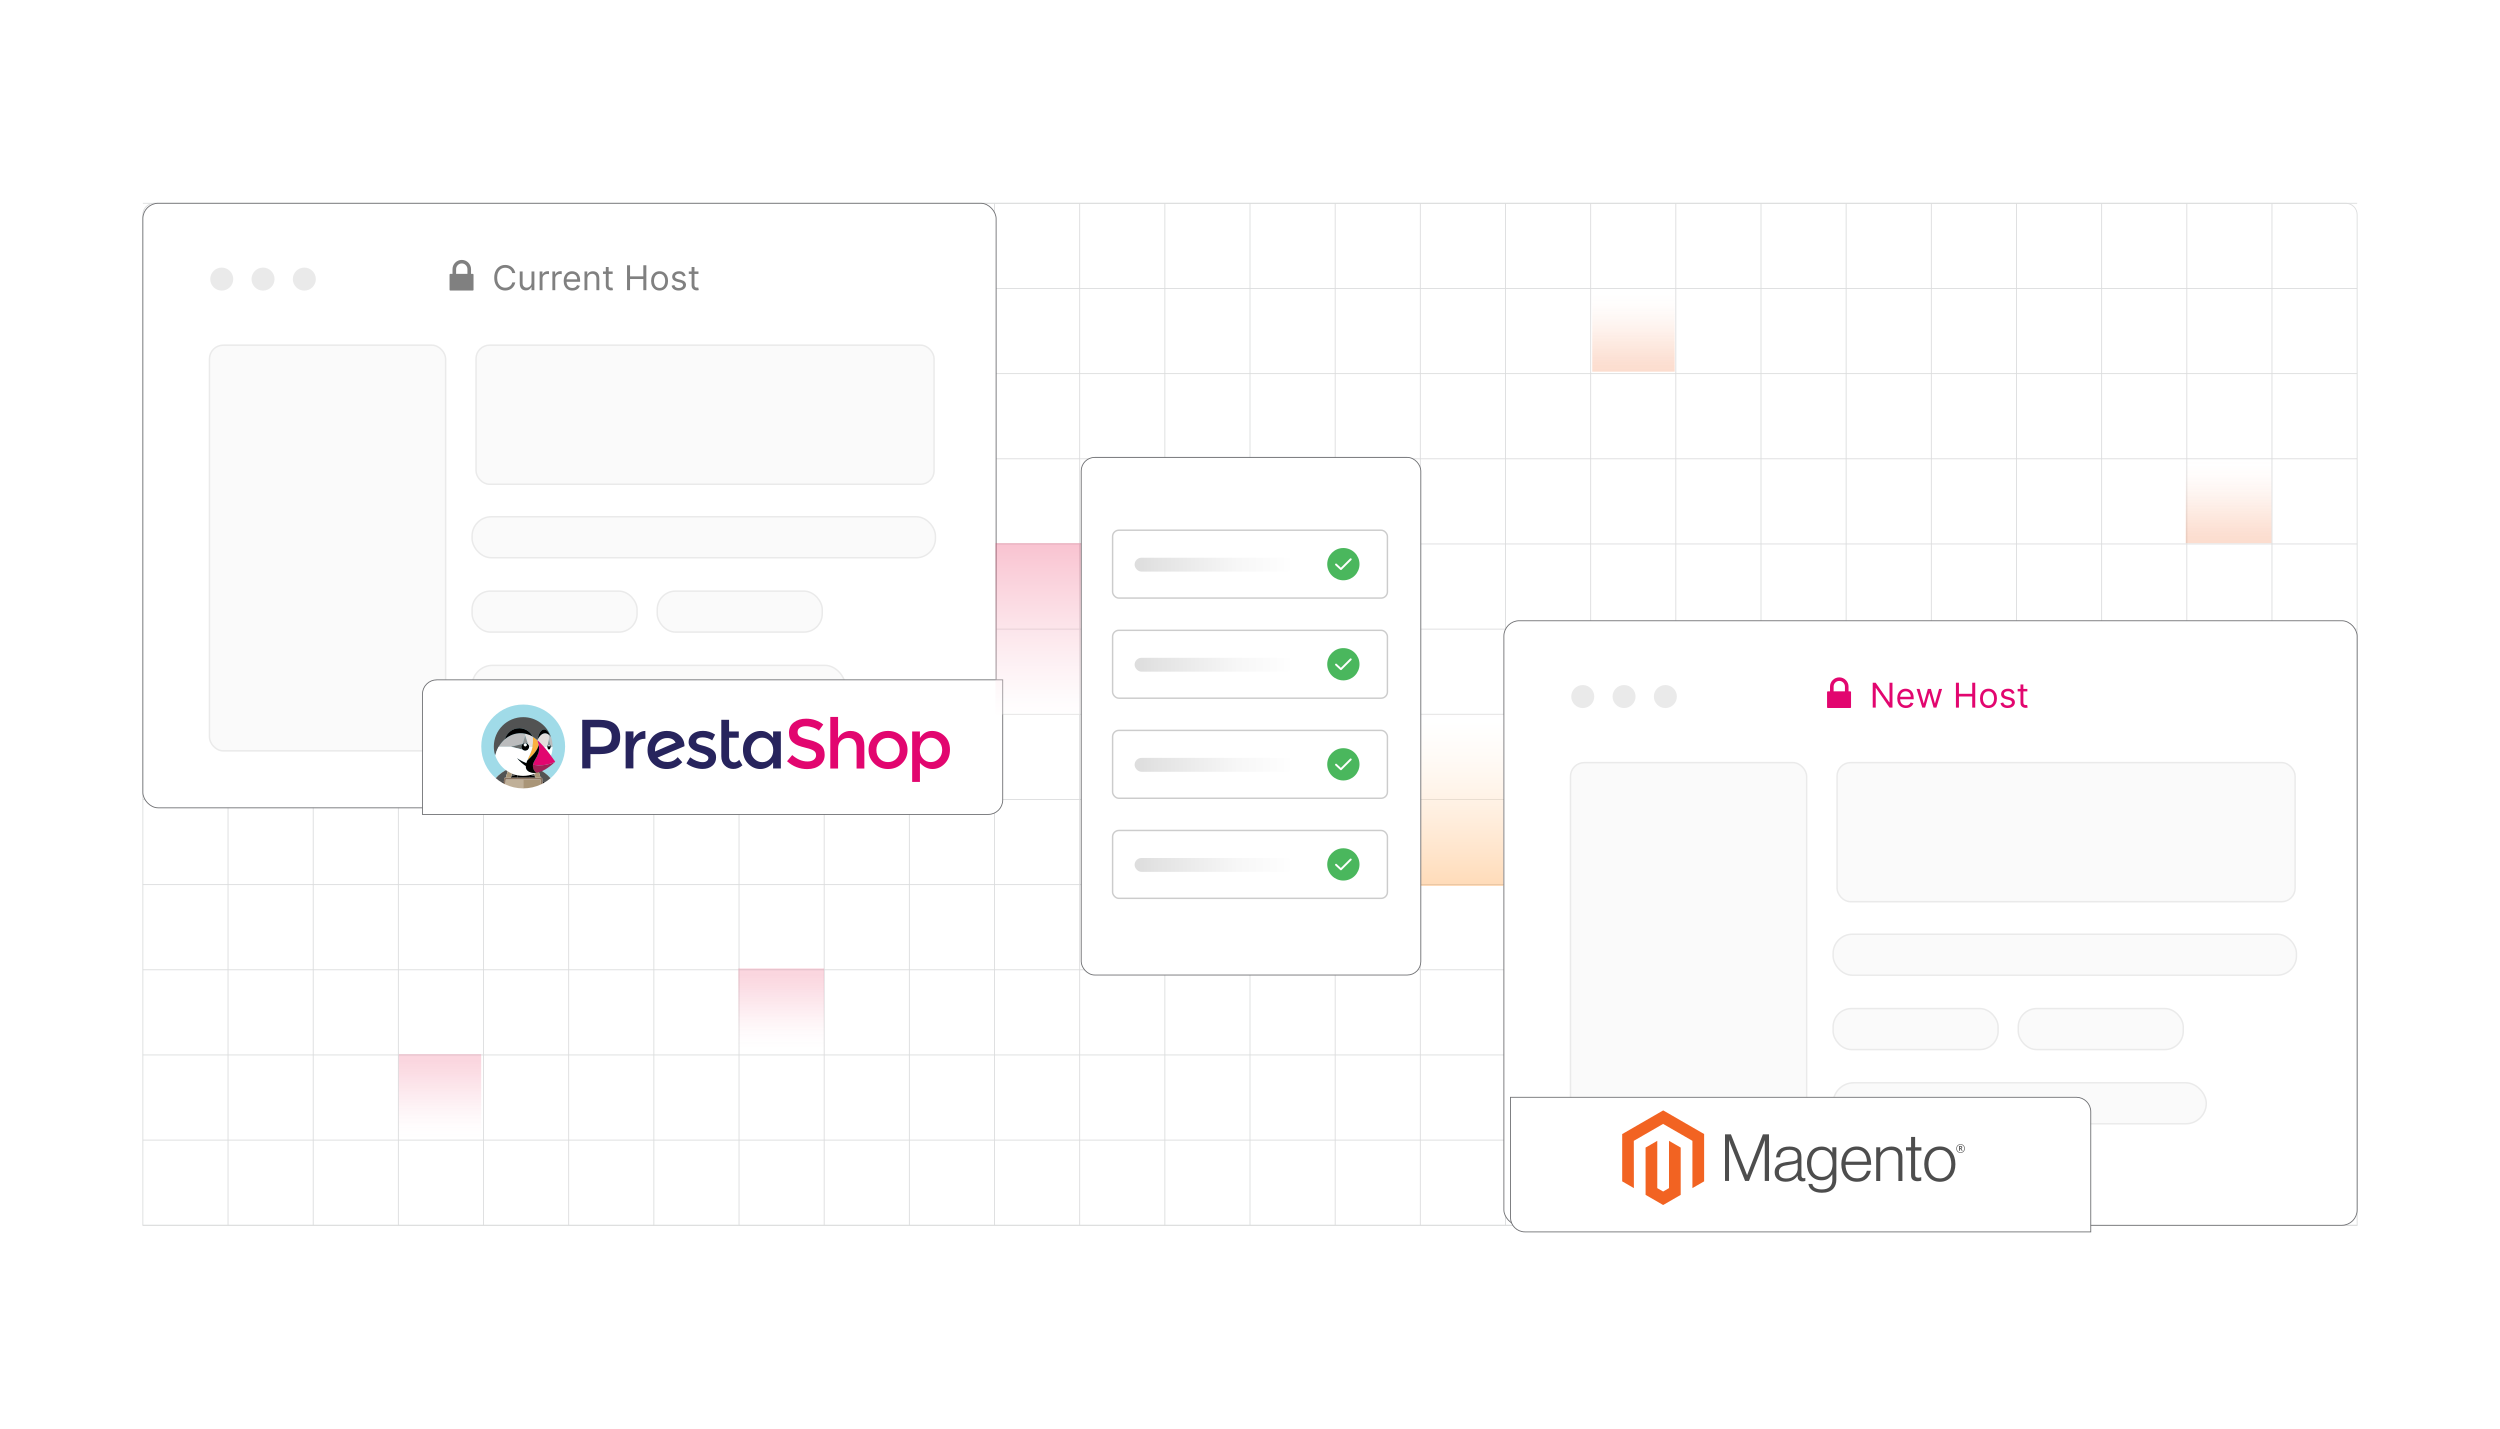 <?xml version="1.0" encoding="UTF-8"?><svg id="Layer_1" xmlns="http://www.w3.org/2000/svg" xmlns:xlink="http://www.w3.org/1999/xlink" viewBox="0 0 350 200"><defs><filter id="drop-shadow-1" filterUnits="userSpaceOnUse"><feOffset dx=".923" dy=".923"/><feGaussianBlur result="blur" stdDeviation=".923"/><feFlood flood-color="#333" flood-opacity=".07"/><feComposite in2="blur" operator="in"/><feComposite in="SourceGraphic"/></filter><filter id="drop-shadow-2" filterUnits="userSpaceOnUse"><feOffset dx=".923" dy=".923"/><feGaussianBlur result="blur-2" stdDeviation=".923"/><feFlood flood-color="#333" flood-opacity=".07"/><feComposite in2="blur-2" operator="in"/><feComposite in="SourceGraphic"/></filter><linearGradient id="linear-gradient" x1="174.912" y1="124.04" x2="174.912" y2="76.037" gradientUnits="userSpaceOnUse"><stop offset="0" stop-color="#ff8b1b"/><stop offset=".075" stop-color="#ffa34a"/><stop offset=".184" stop-color="#ffc38a"/><stop offset=".284" stop-color="#ffddbc"/><stop offset=".37" stop-color="#ffefe0"/><stop offset=".441" stop-color="#fffaf6"/><stop offset=".485" stop-color="#fff"/><stop offset=".541" stop-color="#fdf3f5"/><stop offset=".641" stop-color="#fad4dd"/><stop offset=".773" stop-color="#f5a2b6"/><stop offset=".931" stop-color="#ee5d81"/><stop offset="1" stop-color="#eb3d68"/></linearGradient><linearGradient id="linear-gradient-2" x1="158.845" y1="79.053" x2="181.146" y2="79.053" gradientUnits="userSpaceOnUse"><stop offset="0" stop-color="#ddd"/><stop offset=".136" stop-color="#e3e3e3"/><stop offset=".652" stop-color="#f7f7f7"/><stop offset="1" stop-color="#fff"/></linearGradient><linearGradient id="linear-gradient-3" y1="93.065" y2="93.065" xlink:href="#linear-gradient-2"/><linearGradient id="linear-gradient-4" y1="107.077" y2="107.077" xlink:href="#linear-gradient-2"/><linearGradient id="linear-gradient-5" y1="121.089" y2="121.089" xlink:href="#linear-gradient-2"/><linearGradient id="linear-gradient-6" x1="61.596" y1="160.043" x2="61.596" y2="147.581" gradientUnits="userSpaceOnUse"><stop offset="0" stop-color="#fff" stop-opacity="0"/><stop offset=".211" stop-color="#f9c6d3" stop-opacity=".291"/><stop offset=".417" stop-color="#f495ac" stop-opacity=".544"/><stop offset=".605" stop-color="#f06f8f" stop-opacity=".741"/><stop offset=".771" stop-color="#ed5379" stop-opacity=".882"/><stop offset=".908" stop-color="#eb436c" stop-opacity=".969"/><stop offset="1" stop-color="#eb3d68"/></linearGradient><linearGradient id="linear-gradient-7" x1="109.368" y1="147.581" x2="109.368" y2="135.58" xlink:href="#linear-gradient-6"/><linearGradient id="linear-gradient-8" x1="228.685" y1="52.035" x2="228.685" y2="40.496" gradientUnits="userSpaceOnUse"><stop offset="0" stop-color="#f26322"/><stop offset=".09" stop-color="#f26728" stop-opacity=".97"/><stop offset=".225" stop-color="#f3743b" stop-opacity=".886"/><stop offset=".387" stop-color="#f58a59" stop-opacity=".748"/><stop offset=".571" stop-color="#f7a883" stop-opacity=".557"/><stop offset=".773" stop-color="#faceba" stop-opacity=".312"/><stop offset=".988" stop-color="#fefcfb" stop-opacity=".018"/><stop offset="1" stop-color="#fff" stop-opacity="0"/></linearGradient><linearGradient id="linear-gradient-9" x1="311.999" y1="76.037" x2="311.999" y2="64.036" xlink:href="#linear-gradient-8"/></defs><rect width="350" height="200" fill="#fff" stroke-width="0"/><path d="M330,30.055v141.485H20V30.055c0-.881.714-1.595,1.595-1.595h306.81c.881,0,1.595.714,1.595,1.595Z" fill="none" stroke="#dbdcdd" stroke-miterlimit="10" stroke-width=".123"/><polyline points="330 171.54 318.075 171.54 306.155 171.54 294.23 171.54 282.31 171.54 270.385 171.54 258.46 171.54 246.54 171.54 234.615 171.54 222.695 171.54 210.77 171.54 198.845 171.54 186.925 171.54 175 171.54 163.08 171.54 151.155 171.54 139.23 171.54 127.31 171.54 115.385 171.54 103.465 171.54 91.54 171.54 79.615 171.54 67.695 171.54 55.77 171.54 43.85 171.54 31.925 171.54 20 171.54" fill="none" stroke="#dbdcdd" stroke-miterlimit="10" stroke-width=".123"/><line x1="20.002" y1="159.615" x2="330" y2="159.615" fill="none" stroke="#dbdcdd" stroke-miterlimit="10" stroke-width=".123"/><line x1="20.002" y1="147.692" x2="330" y2="147.692" fill="none" stroke="#dbdcdd" stroke-miterlimit="10" stroke-width=".123"/><line x1="20.002" y1="135.769" x2="330" y2="135.769" fill="none" stroke="#dbdcdd" stroke-miterlimit="10" stroke-width=".123"/><line x1="20.002" y1="123.846" x2="330" y2="123.846" fill="none" stroke="#dbdcdd" stroke-miterlimit="10" stroke-width=".123"/><line x1="20.002" y1="111.923" x2="330" y2="111.923" fill="none" stroke="#dbdcdd" stroke-miterlimit="10" stroke-width=".123"/><line x1="20.002" y1="100" x2="330" y2="100" fill="none" stroke="#dbdcdd" stroke-miterlimit="10" stroke-width=".123"/><line x1="20.002" y1="88.077" x2="330" y2="88.077" fill="none" stroke="#dbdcdd" stroke-miterlimit="10" stroke-width=".123"/><line x1="20.002" y1="76.154" x2="330" y2="76.154" fill="none" stroke="#dbdcdd" stroke-miterlimit="10" stroke-width=".123"/><line x1="20.002" y1="64.231" x2="330" y2="64.231" fill="none" stroke="#dbdcdd" stroke-miterlimit="10" stroke-width=".123"/><line x1="20.002" y1="52.308" x2="330" y2="52.308" fill="none" stroke="#dbdcdd" stroke-miterlimit="10" stroke-width=".123"/><line x1="20.002" y1="40.385" x2="330" y2="40.385" fill="none" stroke="#dbdcdd" stroke-miterlimit="10" stroke-width=".123"/><polyline points="330 28.46 318.075 28.46 306.155 28.46 294.23 28.46 282.31 28.46 270.385 28.46 258.46 28.46 246.54 28.46 234.615 28.46 222.695 28.46 210.77 28.46 198.845 28.46 186.925 28.46 175 28.46 163.08 28.46 151.155 28.46 139.23 28.46 127.31 28.46 115.385 28.46 103.465 28.46 91.54 28.46 79.615 28.46 67.695 28.46 55.77 28.46 43.85 28.46 31.925 28.46 20 28.46" fill="none" stroke="#dbdcdd" stroke-miterlimit="10" stroke-width=".123"/><polyline points="318.075 28.46 318.075 40.385 318.075 52.31 318.075 64.23 318.075 76.155 318.075 88.075 318.075 100 318.075 111.925 318.075 123.845 318.075 135.77 318.075 147.69 318.075 159.615 318.075 171.54" fill="none" stroke="#dbdcdd" stroke-miterlimit="10" stroke-width=".123"/><polyline points="306.155 28.46 306.155 40.385 306.155 52.31 306.155 64.23 306.155 76.155 306.155 88.075 306.155 100 306.155 111.925 306.155 123.845 306.155 135.77 306.155 147.69 306.155 159.615 306.155 171.54" fill="none" stroke="#dbdcdd" stroke-miterlimit="10" stroke-width=".123"/><polyline points="294.23 28.46 294.23 40.385 294.23 52.31 294.23 64.23 294.23 76.155 294.23 88.075 294.23 100 294.23 111.925 294.23 123.845 294.23 135.77 294.23 147.69 294.23 159.615 294.23 171.54" fill="none" stroke="#dbdcdd" stroke-miterlimit="10" stroke-width=".123"/><polyline points="282.31 28.46 282.31 40.385 282.31 52.31 282.31 64.23 282.31 76.155 282.31 88.075 282.31 100 282.31 111.925 282.31 123.845 282.31 135.77 282.31 147.69 282.31 159.615 282.31 171.54" fill="none" stroke="#dbdcdd" stroke-miterlimit="10" stroke-width=".123"/><polyline points="270.385 28.46 270.385 40.385 270.385 52.31 270.385 64.23 270.385 76.155 270.385 88.075 270.385 100 270.385 111.925 270.385 123.845 270.385 135.77 270.385 147.69 270.385 159.615 270.385 171.54" fill="none" stroke="#dbdcdd" stroke-miterlimit="10" stroke-width=".123"/><polyline points="258.46 28.46 258.46 40.385 258.46 52.31 258.46 64.23 258.46 76.155 258.46 88.075 258.46 100 258.46 111.925 258.46 123.845 258.46 135.77 258.46 147.69 258.46 159.615 258.46 171.54" fill="none" stroke="#dbdcdd" stroke-miterlimit="10" stroke-width=".123"/><polyline points="246.54 28.46 246.54 40.385 246.54 52.31 246.54 64.23 246.54 76.155 246.54 88.075 246.54 100 246.54 111.925 246.54 123.845 246.54 135.77 246.54 147.69 246.54 159.615 246.54 171.54" fill="none" stroke="#dbdcdd" stroke-miterlimit="10" stroke-width=".123"/><polyline points="234.615 28.46 234.615 40.385 234.615 52.31 234.615 64.23 234.615 76.155 234.615 88.075 234.615 100 234.615 111.925 234.615 123.845 234.615 135.77 234.615 147.69 234.615 159.615 234.615 171.54" fill="none" stroke="#dbdcdd" stroke-miterlimit="10" stroke-width=".123"/><polyline points="222.695 28.46 222.695 40.385 222.695 52.31 222.695 64.23 222.695 76.155 222.695 88.075 222.695 100 222.695 111.925 222.695 123.845 222.695 135.77 222.695 147.69 222.695 159.615 222.695 171.54" fill="none" stroke="#dbdcdd" stroke-miterlimit="10" stroke-width=".123"/><polyline points="210.77 28.46 210.77 40.385 210.77 52.31 210.77 64.23 210.77 76.155 210.77 88.075 210.77 100 210.77 111.925 210.77 123.845 210.77 135.77 210.77 147.69 210.77 159.615 210.77 171.54" fill="none" stroke="#dbdcdd" stroke-miterlimit="10" stroke-width=".123"/><polyline points="198.845 28.46 198.845 40.385 198.845 52.31 198.845 64.23 198.845 76.155 198.845 88.075 198.845 100 198.845 111.925 198.845 123.845 198.845 135.77 198.845 147.69 198.845 159.615 198.845 171.54" fill="none" stroke="#dbdcdd" stroke-miterlimit="10" stroke-width=".123"/><polyline points="186.925 28.46 186.925 40.385 186.925 52.31 186.925 64.23 186.925 76.155 186.925 88.075 186.925 100 186.925 111.925 186.925 123.845 186.925 135.77 186.925 147.69 186.925 159.615 186.925 171.54" fill="none" stroke="#dbdcdd" stroke-miterlimit="10" stroke-width=".123"/><polyline points="175 28.46 175 40.385 175 52.31 175 64.23 175 76.155 175 88.075 175 100 175 111.925 175 123.845 175 135.77 175 147.69 175 159.615 175 171.54" fill="none" stroke="#dbdcdd" stroke-miterlimit="10" stroke-width=".123"/><polyline points="163.08 28.46 163.08 40.385 163.08 52.31 163.08 64.23 163.08 76.155 163.08 88.075 163.08 100 163.08 111.925 163.08 123.845 163.08 135.77 163.08 147.69 163.08 159.615 163.08 171.54" fill="none" stroke="#dbdcdd" stroke-miterlimit="10" stroke-width=".123"/><polyline points="151.155 28.46 151.155 40.385 151.155 52.31 151.155 64.23 151.155 76.155 151.155 88.075 151.155 100 151.155 111.925 151.155 123.845 151.155 135.77 151.155 147.69 151.155 159.615 151.155 171.54" fill="none" stroke="#dbdcdd" stroke-miterlimit="10" stroke-width=".123"/><polyline points="139.23 28.46 139.23 40.385 139.23 52.31 139.23 64.23 139.23 76.155 139.23 88.075 139.23 100 139.23 111.925 139.23 123.845 139.23 135.77 139.23 147.69 139.23 159.615 139.23 171.54" fill="none" stroke="#dbdcdd" stroke-miterlimit="10" stroke-width=".123"/><polyline points="127.31 28.46 127.31 40.385 127.31 52.31 127.31 64.23 127.31 76.155 127.31 88.075 127.31 100 127.31 111.925 127.31 123.845 127.31 135.77 127.31 147.69 127.31 159.615 127.31 171.54" fill="none" stroke="#dbdcdd" stroke-miterlimit="10" stroke-width=".123"/><polyline points="115.385 28.46 115.385 40.385 115.385 52.31 115.385 64.23 115.385 76.155 115.385 88.075 115.385 100 115.385 111.925 115.385 123.845 115.385 135.77 115.385 147.69 115.385 159.615 115.385 171.54" fill="none" stroke="#dbdcdd" stroke-miterlimit="10" stroke-width=".123"/><polyline points="103.465 171.54 103.465 159.615 103.465 147.69 103.465 135.77 103.465 123.845 103.465 111.925 103.465 100 103.465 88.075 103.465 76.155 103.465 64.23 103.465 52.31 103.465 40.385 103.465 28.46" fill="none" stroke="#dbdcdd" stroke-miterlimit="10" stroke-width=".123"/><polyline points="91.54 28.46 91.54 40.385 91.54 52.31 91.54 64.23 91.54 76.155 91.54 88.075 91.54 100 91.54 111.925 91.54 123.845 91.54 135.77 91.54 147.69 91.54 159.615 91.54 171.54" fill="none" stroke="#dbdcdd" stroke-miterlimit="10" stroke-width=".123"/><polyline points="79.615 171.54 79.615 159.615 79.615 147.69 79.615 135.77 79.615 123.845 79.615 111.925 79.615 100 79.615 88.075 79.615 76.155 79.615 64.23 79.615 52.31 79.615 40.385 79.615 28.46" fill="none" stroke="#dbdcdd" stroke-miterlimit="10" stroke-width=".123"/><polyline points="67.695 28.46 67.695 40.385 67.695 52.31 67.695 64.23 67.695 76.155 67.695 88.075 67.695 100 67.695 111.925 67.695 123.845 67.695 135.77 67.695 147.69 67.695 159.615 67.695 171.54" fill="none" stroke="#dbdcdd" stroke-miterlimit="10" stroke-width=".123"/><polyline points="55.77 171.54 55.77 159.615 55.77 147.69 55.77 135.77 55.77 123.845 55.77 111.925 55.77 100 55.77 88.075 55.77 76.155 55.77 64.23 55.77 52.31 55.77 40.385 55.77 28.46" fill="none" stroke="#dbdcdd" stroke-miterlimit="10" stroke-width=".123"/><polyline points="43.85 171.54 43.85 159.615 43.85 147.69 43.85 135.77 43.85 123.845 43.85 111.925 43.85 100 43.85 88.075 43.85 76.155 43.85 64.23 43.85 52.31 43.85 40.385 43.85 28.46" fill="none" stroke="#dbdcdd" stroke-miterlimit="10" stroke-width=".123"/><polyline points="31.925 171.54 31.925 159.615 31.925 147.69 31.925 135.77 31.925 123.845 31.925 111.925 31.925 100 31.925 88.075 31.925 76.155 31.925 64.23 31.925 52.31 31.925 40.385 31.925 28.46" fill="none" stroke="#dbdcdd" stroke-miterlimit="10" stroke-width=".123"/><rect x="20" y="28.46" width="119.457" height="84.636" rx="2.152" ry="2.152" fill="#fff" stroke="#6d6e71" stroke-miterlimit="10" stroke-width=".123"/><circle cx="31.043" cy="39.073" r="1.611" fill="#eaeaea" stroke-width="0"/><circle cx="36.825" cy="39.073" r="1.611" fill="#eaeaea" stroke-width="0"/><circle cx="42.607" cy="39.073" r="1.611" fill="#eaeaea" stroke-width="0"/><rect x="29.324" y="48.324" width="33.062" height="56.794" rx="1.927" ry="1.927" fill="#fafafa" stroke="#eaeaea" stroke-miterlimit="10" stroke-width=".21"/><rect x="66.646" y="48.324" width="64.125" height="19.472" rx="1.887" ry="1.887" fill="#fafafa" stroke="#eaeaea" stroke-miterlimit="10" stroke-width=".21"/><rect x="66.093" y="72.348" width="64.868" height="5.737" rx="2.687" ry="2.687" fill="#fafafa" stroke="#eaeaea" stroke-miterlimit="10" stroke-width=".21"/><rect x="66.093" y="82.757" width="23.098" height="5.737" rx="2.559" ry="2.559" fill="#fafafa" stroke="#eaeaea" stroke-miterlimit="10" stroke-width=".21"/><rect x="92.015" y="82.757" width="23.098" height="5.737" rx="2.559" ry="2.559" fill="#fafafa" stroke="#eaeaea" stroke-miterlimit="10" stroke-width=".21"/><rect x="66.093" y="93.149" width="52.243" height="5.737" rx="2.869" ry="2.869" fill="#fafafa" stroke="#eaeaea" stroke-miterlimit="10" stroke-width=".21"/><path d="M66.193,38.344h-.249v-.661c0-.357-.146-.681-.381-.915l-0-0c-.235-.235-.559-.381-.915-.381-.357,0-.681.146-.916.381v0c-.235.235-.381.559-.381.915v.661h-.313c-.056,0-.101.045-.101.101v2.132c0,.056.045.101.101.101h3.155c.056,0,.101-.045.101-.101v-2.132c0-.056-.045-.101-.101-.101ZM65.44,38.344h-1.585v-.668c0-.218.089-.416.233-.56.144-.143.342-.233.56-.233.218,0,.416.089.559.233h0c.143.143.233.342.233.56v.668Z" fill="gray" fill-rule="evenodd" stroke-width="0"/><path d="M72.136,38.226h-.422c-.025-.122-.068-.228-.13-.32-.062-.092-.137-.169-.225-.232s-.185-.11-.292-.142c-.107-.032-.218-.048-.334-.048-.211,0-.402.054-.573.16-.171.107-.306.264-.407.472-.101.208-.151.463-.151.765,0,.302.05.557.151.765.101.208.236.365.407.472.171.106.362.16.573.16.116,0,.227-.016.334-.047.106-.032.204-.079.292-.142s.163-.141.225-.233c.062-.093.105-.199.13-.319h.422c-.032.178-.09.338-.174.478s-.189.26-.313.358c-.125.098-.265.173-.42.224-.155.051-.321.077-.497.077-.297,0-.562-.073-.793-.218-.232-.145-.414-.352-.547-.62-.133-.268-.199-.586-.199-.954,0-.368.066-.685.199-.954s.315-.475.547-.62c.231-.145.496-.218.793-.218.176,0,.341.025.497.077.155.051.295.126.42.224.124.098.229.217.313.357s.142.3.174.479Z" fill="gray" stroke-width="0"/><path d="M74.412,39.555v-1.546h.402v2.616h-.402v-.443h-.027c-.061.133-.157.246-.286.338-.129.093-.293.139-.491.139-.163,0-.309-.036-.436-.108-.127-.072-.227-.181-.299-.327-.073-.146-.109-.33-.109-.553v-1.662h.402v1.635c0,.191.053.343.161.457.107.113.245.17.411.17.1,0,.202-.026.306-.077.103-.051.191-.13.262-.235.071-.105.106-.24.106-.403Z" fill="gray" stroke-width="0"/><path d="M75.549,40.624v-2.616h.389v.395h.027c.048-.129.134-.234.259-.315.124-.081.266-.121.422-.121.029,0,.066.001.11.002.044.002.078.003.101.005v.409c-.014-.003-.044-.009-.093-.016s-.099-.011-.152-.011c-.127,0-.241.026-.34.079s-.178.126-.235.218c-.058.092-.086.198-.086.316v1.655h-.402Z" fill="gray" stroke-width="0"/><path d="M77.334,40.624v-2.616h.389v.395h.027c.048-.129.134-.234.259-.315.124-.081.266-.121.422-.121.029,0,.066.001.11.002.044.002.078.003.101.005v.409c-.014-.003-.044-.009-.093-.016s-.099-.011-.152-.011c-.127,0-.241.026-.34.079s-.178.126-.235.218c-.058.092-.086.198-.086.316v1.655h-.402Z" fill="gray" stroke-width="0"/><path d="M80.134,40.679c-.252,0-.469-.056-.652-.168-.182-.112-.322-.269-.42-.47-.098-.201-.147-.436-.147-.704s.049-.504.147-.71c.098-.205.235-.365.412-.48s.383-.173.619-.173c.136,0,.271.022.404.068.133.045.253.119.362.221.109.102.196.236.261.403.065.167.097.373.097.617v.17h-2.017v-.347h1.608c0-.147-.029-.279-.088-.395-.059-.116-.141-.207-.248-.274s-.233-.101-.379-.101c-.16,0-.298.04-.415.119-.117.079-.206.181-.269.307s-.094.261-.094.405v.232c0,.197.035.365.103.501.069.137.165.241.287.311.123.071.265.106.428.106.105,0,.201-.015.287-.045.086-.03.16-.076.222-.136.062-.061.111-.137.145-.228l.388.109c-.041.132-.109.248-.206.347-.097.1-.216.177-.357.231-.142.055-.302.083-.478.083Z" fill="gray" stroke-width="0"/><path d="M82.232,39.05v1.574h-.402v-2.616h.389v.409h.034c.061-.133.155-.24.279-.321.125-.081.286-.122.484-.122.177,0,.332.036.465.108.133.072.236.181.31.327s.111.33.111.553v1.662h-.402v-1.635c0-.206-.054-.366-.16-.481-.107-.115-.253-.173-.44-.173-.128,0-.243.028-.343.084s-.18.137-.238.244c-.058.107-.086.236-.086.388Z" fill="gray" stroke-width="0"/><path d="M85.774,38.008v.34h-1.355v-.34h1.355ZM84.814,37.381h.402v2.493c0,.114.017.199.05.255.034.056.077.094.129.112s.109.028.168.028c.044,0,.081-.003.109-.008.028-.005.051-.009.068-.013l.082.361c-.027.01-.065.021-.114.032-.049.011-.11.016-.185.016-.113,0-.225-.024-.333-.073s-.198-.123-.269-.223-.106-.226-.106-.378v-2.603Z" fill="gray" stroke-width="0"/><path d="M87.784,40.624v-3.488h.422v1.553h1.86v-1.553h.422v3.488h-.422v-1.56h-1.86v1.56h-.422Z" fill="gray" stroke-width="0"/><path d="M92.341,40.679c-.236,0-.443-.056-.621-.169-.177-.112-.316-.27-.415-.472-.099-.202-.149-.438-.149-.709,0-.273.05-.51.149-.713.1-.203.238-.361.415-.474.178-.112.385-.169.621-.169.236,0,.443.056.621.169s.316.271.415.474c.1.203.149.441.149.713,0,.271-.049.506-.149.709-.099.202-.238.359-.415.472-.178.113-.385.169-.621.169ZM92.341,40.317c.179,0,.327-.046.443-.138.116-.092.201-.213.257-.363s.084-.312.084-.487-.028-.338-.084-.489-.141-.273-.257-.366c-.116-.093-.264-.14-.443-.14-.18,0-.327.047-.443.14-.116.093-.202.215-.257.366s-.084.314-.084.489.028.337.084.487.142.271.257.363c.116.092.263.138.443.138Z" fill="gray" stroke-width="0"/><path d="M95.993,38.594l-.361.102c-.023-.06-.056-.119-.1-.176-.044-.058-.103-.105-.178-.143-.075-.037-.171-.056-.288-.056-.16,0-.293.037-.399.11-.106.073-.159.166-.159.279,0,.1.036.179.109.236.073.058.186.106.341.145l.388.095c.234.057.408.144.523.26.114.116.172.266.172.449,0,.15-.043.284-.128.402-.086.118-.206.211-.359.279-.153.068-.332.102-.535.102-.267,0-.488-.058-.663-.174s-.285-.285-.332-.508l.381-.095c.037.141.105.247.207.317s.235.105.399.105c.188,0,.336-.04.447-.12.11-.08.166-.176.166-.289,0-.091-.032-.167-.095-.229-.064-.062-.162-.108-.293-.139l-.436-.102c-.24-.057-.415-.145-.527-.265s-.168-.27-.168-.451c0-.147.042-.278.125-.392.084-.113.198-.203.342-.267.145-.065.309-.097.493-.097.259,0,.462.057.61.17.148.113.253.263.316.449Z" fill="gray" stroke-width="0"/><path d="M97.784,38.008v.34h-1.355v-.34h1.355ZM96.824,37.381h.402v2.493c0,.114.017.199.05.255.034.056.077.094.129.112s.109.028.168.028c.044,0,.081-.003.109-.008.028-.005.051-.009.068-.013l.082.361c-.027.01-.065.021-.114.032-.049.011-.11.016-.185.016-.113,0-.225-.024-.333-.073s-.198-.123-.269-.223-.106-.226-.106-.378v-2.603Z" fill="gray" stroke-width="0"/><g filter="url(#drop-shadow-1)"><path d="M60.239,94.253h79.218v16.821c0,1.117-.905,2.022-2.022,2.022H58.217v-16.821c0-1.117.905-2.022,2.022-2.022Z" fill="#fff" stroke="#6d6e71" stroke-miterlimit="10" stroke-width=".123"/><path d="M90.785,104.283c-.011-.042-.011-.105-.011-.188,0-.533.178-.952.533-1.244.356-.303.743-.45,1.171-.45.565,0,.962.209,1.182.638l-2.876,1.244ZM94.906,103.53c-.011-.627-.24-1.14-.711-1.537-.471-.397-1.056-.586-1.767-.586-.45,0-.878.094-1.276.293-.408.199-.743.502-1.014.931-.272.418-.408.899-.408,1.454,0,.795.261,1.443.784,1.924.523.491,1.161.732,1.893.732.837,0,1.569-.314,2.186-.952l-.638-.711c-.377.45-.858.68-1.433.68-.586,0-1.046-.209-1.38-.627l3.775-1.589-.011-.011Z" fill="#27245d" stroke-width="0"/><path d="M88.474,101.721c-.303.209-.544.471-.711.795v-1.046h-1.098v5.187h1.088v-2.217c0-.586.136-1.067.408-1.412.272-.356.68-.523,1.213-.523h.063l-.011-1.098c-.324,0-.648.105-.952.314" fill="#27245d" stroke-width="0"/><path d="M98.806,104.022c-.178-.115-.335-.209-.491-.272s-.314-.126-.471-.178c-.167-.052-.345-.105-.565-.157-.209-.052-.377-.105-.491-.167-.167-.073-.251-.199-.251-.366,0-.188.084-.335.24-.429.167-.094.377-.146.638-.146.491,0,.952.136,1.37.418l.408-.805c-.533-.356-1.098-.523-1.694-.523s-1.088.146-1.454.429c-.377.293-.565.669-.565,1.15,0,.68.544,1.171,1.621,1.464.021.011.063.021.115.042.69.209,1.035.439,1.035.701,0,.178-.073.324-.209.429-.146.115-.335.167-.586.167-.565,0-1.15-.23-1.757-.68l-.523.847c.314.251.669.439,1.077.575.408.136.795.209,1.171.209.554,0,1.014-.146,1.37-.439.356-.293.533-.69.533-1.182.011-.491-.167-.847-.523-1.088" fill="#27245d" stroke-width="0"/><path d="M84.375,103.258c-.23.24-.669.366-1.297.366h-1.339v-2.729h1.171c.627,0,1.077.094,1.37.293s.439.523.439.994c0,.481-.115.837-.345,1.077M85.191,100.445c-.471-.397-1.224-.596-2.259-.596h-2.342v6.808h1.15v-1.997h1.213c1.004,0,1.746-.188,2.227-.575s.722-.983.722-1.809c0-.816-.24-1.433-.711-1.83" fill="#27245d" stroke-width="0"/><path d="M101.891,105.8c-.23,0-.418-.073-.544-.22s-.199-.345-.199-.586v-2.635h1.359v-.878h-1.359v-1.631h-1.088v5.103c0,.544.167.983.491,1.297.324.324.722.481,1.192.481.46,0,.889-.167,1.276-.512l-.45-.774c-.22.24-.45.356-.68.356" fill="#27245d" stroke-width="0"/><path d="M106.879,105.308c-.303.314-.659.471-1.088.471s-.805-.157-1.119-.471-.481-.711-.481-1.213.157-.91.471-1.244c.314-.335.68-.502,1.119-.502s.805.167,1.098.502c.303.335.45.743.45,1.234,0,.502-.146.91-.45,1.224M107.308,102.38c-.439-.648-1.004-.973-1.684-.973s-1.276.24-1.778.722-.753,1.119-.753,1.924.24,1.454.732,1.945,1.056.743,1.715.743c.324,0,.648-.084.973-.24s.586-.387.795-.69v.847h1.088v-5.187h-1.088v.91Z" fill="#27245d" stroke-width="0"/><path d="M124.573,105.298c-.314.314-.701.471-1.171.471s-.868-.157-1.171-.471c-.314-.314-.46-.722-.46-1.224s.157-.91.46-1.224.701-.471,1.171-.471.868.157,1.171.471c.303.314.46.722.46,1.224s-.146.91-.46,1.224M123.402,101.407c-.784,0-1.433.261-1.945.774-.523.512-.784,1.15-.784,1.893s.261,1.38.784,1.893,1.171.774,1.945.774,1.433-.261,1.945-.774c.523-.512.784-1.15.784-1.893s-.261-1.38-.784-1.893c-.523-.523-1.171-.774-1.945-.774" fill="#e2066f" stroke-width="0"/><path d="M130.502,105.298c-.314.314-.69.471-1.119.471s-.795-.157-1.088-.471c-.303-.314-.45-.722-.45-1.213s.146-.899.45-1.234c.303-.324.669-.491,1.098-.491.439,0,.805.167,1.119.491s.471.743.471,1.234c-.011.502-.167.899-.481,1.213M131.329,102.129c-.491-.481-1.088-.722-1.778-.722s-1.255.324-1.684.983v-.91h-1.088v7.069h1.088v-2.667c.523.575,1.109.858,1.757.858s1.224-.251,1.715-.753c.491-.502.732-1.15.732-1.945s-.251-1.443-.743-1.914" fill="#e2066f" stroke-width="0"/><path d="M118.131,101.407c-.366,0-.701.094-1.014.272s-.554.429-.711.753v-2.98h-1.088v7.216h1.088v-2.803c0-.481.136-.847.418-1.098s.607-.377.983-.377c.795,0,1.192.481,1.192,1.433v2.844h1.088v-3.179c0-.68-.178-1.192-.544-1.548-.355-.356-.826-.533-1.412-.533" fill="#e2066f" stroke-width="0"/><path d="M114.011,103.394c-.356-.303-.878-.544-1.579-.711-.701-.167-1.15-.324-1.37-.471-.209-.146-.324-.356-.324-.638,0-.272.105-.481.324-.617.209-.136.491-.209.826-.209s.669.063,1.014.178c.345.115.617.261.816.45l.617-.868c-.314-.261-.68-.46-1.109-.607s-.858-.209-1.297-.209c-.68,0-1.244.167-1.705.512s-.69.826-.69,1.454.199,1.098.607,1.401c.199.167.429.293.69.397s.638.209,1.14.335c.502.115.847.251,1.056.397s.303.356.303.617-.105.471-.324.638c-.22.157-.512.24-.878.24-.743,0-1.454-.303-2.144-.899l-.722.868c.826.732,1.767,1.098,2.834,1.098.732,0,1.318-.188,1.767-.554s.669-.847.669-1.443-.167-1.056-.523-1.359" fill="#e2066f" stroke-width="0"/><path d="M70.256,106.72c.094-.043.188-.078.285-.117.109-.039.219-.078.328-.113.137-.043.277-.078.418-.109.191-.039.383-.07.574-.09-.109.34-.227.68-.359,1.016.004.066.008.129.012.195.262-.051.531-.078.809-.078s.547.027.809.078c0-.066.004-.133.012-.195-.129-.336-.25-.676-.359-1.016.191.019.387.047.574.09.141.031.277.066.418.109.109.035.219.07.328.113.098.035.191.074.285.117.664.297,1.27.735,1.766,1.305,1.246-1.075,2.036-2.665,2.036-4.442,0-3.239-2.626-5.869-5.869-5.869-3.239,0-5.869,2.626-5.869,5.869,0,1.774.789,3.364,2.036,4.442.496-.57,1.102-1.008,1.766-1.305Z" fill="#a0dbe8" stroke-width="0"/><path d="M70.643,107.783c.274-.121.567-.215.867-.274,0-.066-.004-.133-.012-.195.129-.336.25-.676.359-1.016-.191.019-.387.047-.574.09-.141.031-.277.066-.418.109-.109.035-.219.07-.328.113l.426.105-.32,1.067Z" fill="#525353" stroke-width="0"/><path d="M69.635,108.412c.012-.109.016-.219.016-.332,0-.066.055-.121.121-.121h.105l.375-1.242c-.664.297-1.27.735-1.766,1.305.274.238.57.449.883.633.09-.082.176-.164.266-.242Z" fill="#525353" stroke-width="0"/><path d="M74.386,106.72l.375,1.242h.105c.066,0,.121.055.121.121,0,.113.008.223.016.332.09.078.18.156.262.242.317-.184.61-.395.883-.633-.492-.57-1.098-1.008-1.762-1.305Z" fill="#525353" stroke-width="0"/><path d="M73.671,106.708l.426-.105c-.109-.039-.219-.078-.328-.113-.137-.043-.277-.078-.418-.109-.191-.039-.383-.07-.574-.09.109.34.227.68.359,1.016-.004.066-.008.129-.012.195.305.059.594.152.867.274l-.32-1.067Z" fill="#525353" stroke-width="0"/><path d="M72.319,107.963h.828c-.016-.152-.023-.305-.019-.453-.262-.051-.531-.078-.809-.078s-.547.027-.809.078c.004.152-.004.301-.019.453h.828Z" stroke-width="0"/><path d="M69.373,108.654c.066.039.137.078.207.117.023-.117.043-.238.055-.359-.09.078-.176.16-.262.242Z" stroke-width="0"/><path d="M70.588,107.963h.906c.016-.152.023-.305.019-.453-.305.059-.594.152-.867.274l-.059.18Z" stroke-width="0"/><path d="M75.007,108.412c.012.121.031.242.055.359.07-.035.137-.074.207-.117-.086-.082-.172-.164-.262-.242Z" stroke-width="0"/><path d="M74.054,107.963l-.055-.18c-.274-.121-.567-.215-.867-.274-.004.152.004.301.019.453h.902Z" stroke-width="0"/><path d="M70.588,107.963l.055-.18.324-1.075-.426-.105c-.098.035-.191.074-.285.117l-.375,1.242h.707Z" fill="#aa9678" stroke-width="0"/><path d="M73.999,107.783l.055.18h.707l-.375-1.242c-.094-.043-.188-.078-.285-.117l-.426.105.324,1.075Z" fill="#aa9678" stroke-width="0"/><path d="M69.892,108.213c.004-.004.008-.004.012-.008h-.012v.008Z" fill="#c0b098" stroke-width="0"/><path d="M72.319,108.205h-2.415c-.004.004-.008.004-.012.008-.008.231-.039.453-.09.672.762.363,1.614.567,2.516.567v-1.246h0Z" fill="#c0b098" stroke-width="0"/><path d="M74.749,108.205h-.012c.004.004.008.004.012.008v-.008Z" fill="#aa9678" stroke-width="0"/><path d="M74.737,108.205h-2.418v1.246c.899,0,1.754-.203,2.516-.567-.051-.219-.082-.445-.09-.672,0-.004-.004-.008-.008-.008Z" fill="#aa9678" stroke-width="0"/><path d="M75.007,108.412c-.012-.109-.016-.219-.016-.332,0-.066-.055-.121-.121-.121h-5.103c-.066,0-.121.055-.121.121,0,.113-.008.223-.016.332-.012.121-.031.242-.055.359.074.039.148.078.223.113.051-.219.082-.445.09-.672v-.008h4.856v.008c.008.231.039.453.09.672.074-.035.148-.074.223-.113-.023-.117-.039-.238-.051-.359Z" fill="#8b7460" stroke-width="0"/><path d="M74.296,102.692h0c.074.211.156.426.199.645,0,.016-.004.031-.004.047-.004.023-.008.043-.012.062.008-.027.012-.062.019-.102-.043-.223-.129-.438-.203-.652h0Z" fill="none" stroke-width="0"/><path d="M76.003,104.02c-.004,0-.008.004-.012.004.004-.004.008-.004.012-.004Z" fill="none" stroke-width="0"/><path d="M76.042,103.989c-.004.004-.008.008-.012.012.004-.004.008-.008.012-.012Z" fill="none" stroke-width="0"/><path d="M74.12,102.54c-.137-.113-.277-.219-.426-.309h0c.148.09.289.191.426.309Z" fill="none" stroke-width="0"/><path d="M75.726,104.255c.004.004.008.012.012.016,0-.008-.008-.012-.012-.016Z" fill="none" stroke-width="0"/><path d="M74.476,103.458c-.004.019-.008.035-.012.047.004-.016.008-.031.012-.047Z" fill="none" stroke-width="0"/><path d="M73.901,105.599c-.09.148-.148.293-.18.426.031-.137.09-.277.18-.426.031-.051.059-.098.086-.145-.027.043-.055.094-.086.145q0-.004,0,0Z" fill="none" stroke-width="0"/><path d="M74.296,102.692c.004-.012.012-.019.016-.031h0c-.008.012-.012.019-.016.031.035.031.07.062.105.094-.035-.031-.07-.062-.105-.094Z" fill="none" stroke-width="0"/><path d="M73.483,102.11c-.008-.004-.016-.008-.019-.012.008.004.012.008.019.012Z" fill="none" stroke-width="0"/><path d="M73.514,102.125c-.008-.004-.016-.012-.023-.016.004.008.016.012.023.016Z" fill="none" stroke-width="0"/><path d="M75.968,104.563c.008.008.016.019.023.027-.008-.008-.016-.019-.023-.027Z" fill="none" stroke-width="0"/><path d="M73.706,102.782c0,.062-.004.125-.008.184.004-.059.008-.121.008-.184Z" fill="none" stroke-width="0"/><path d="M73.682,102.223c-.019-.012-.078-.043-.129-.074.051.027.105.059.129.074Z" fill="none" stroke-width="0"/><path d="M73.55,102.145c-.012-.008-.023-.016-.035-.019.012.008.023.016.035.019Z" fill="none" stroke-width="0"/><path d="M75.202,103.618c.004.008.012.012.016.019h0c0-.004-.008-.012-.016-.019h0Z" fill="none" stroke-width="0"/><path d="M74.401,102.786c.078.07.156.145.231.219-.078-.074-.152-.148-.231-.219Z" fill="none" stroke-width="0"/><path d="M75.929,103.231c.016,0,.027.004.043.008-.016-.004-.031-.008-.043-.008Z" fill="none" stroke-width="0"/><path d="M75.702,103.524c0,.008-.004.012-.004.019,0-.008.004-.012.004-.019Z" fill="none" stroke-width="0"/><path d="M75.984,103.243c.008.004.019.008.027.016-.008-.004-.019-.012-.027-.016Z" fill="none" stroke-width="0"/><path d="M76.074,103.321c.004.004.008.008.008.012-.004-.004-.004-.008-.008-.012Z" fill="none" stroke-width="0"/><path d="M75.773,103.333c.004-.004.008-.008.008-.012,0,.004-.004.008-.008.012Z" fill="none" stroke-width="0"/><path d="M75.886,103.239c.012-.004.027-.008.043-.008-.016,0-.031.004-.043.008Z" fill="none" stroke-width="0"/><path d="M74.843,103.223c-.035-.039-.074-.074-.109-.113.039.035.074.074.109.113Z" fill="none" stroke-width="0"/><path d="M75.929,101.95h0v.543l-.207.957v.008-.004h0l.207-.957v-.547h0Z" fill="none" stroke-width="0"/><path d="M75.038,103.43c-.019-.019-.039-.043-.059-.062.023.023.039.043.059.062Z" fill="none" stroke-width="0"/><path d="M76.136,103.454c.004.008.004.016.008.023h0c0-.012-.004-.016-.008-.023h0Z" fill="none" stroke-width="0"/><path d="M75.691,103.633h0v-.012c.004.008,0,.008,0,.012Z" fill="none" stroke-width="0"/><path d="M75.847,103.258c.008-.008.019-.012.027-.016-.012.004-.019.012-.027.016Z" fill="none" stroke-width="0"/><path d="M75.804,103.293c.008-.012.019-.019.031-.027-.012.008-.023.019-.031.027Z" fill="none" stroke-width="0"/><path d="M76.144,103.798h0c-.004.019-.012.039-.019.059.008-.016.016-.035.019-.059h0Z" fill="none" stroke-width="0"/><path d="M68.994,103.454c.008-.012.019-.027.027-.039-.008.016-.019.027-.027.039Z" fill="none" stroke-width="0"/><path d="M76.023,103.266c.012.008.019.019.031.027-.012-.008-.019-.019-.031-.027Z" fill="none" stroke-width="0"/><path d="M69.162,103.212c.004-.004.008-.012.012-.016-.004.004-.008.008-.012.016Z" fill="none" stroke-width="0"/><path d="M68.74,103.923c-.012.019-.019.043-.031.062.012-.019.019-.039.031-.062Z" fill="none" stroke-width="0"/><path d="M68.611,104.223c0,.004-.004.008-.004.012,0-.004.004-.008.004-.012Z" fill="none" stroke-width="0"/><path d="M69.541,102.766l.035-.035c-.012.012-.023.023-.035.035Z" fill="none" stroke-width="0"/><path d="M69.334,102.993c.012-.016.023-.027.035-.043-.012.016-.023.027-.035.043Z" fill="none" stroke-width="0"/><path d="M76.136,103.454l-.207-.957.207.957Z" fill="none" stroke-width="0"/><path d="M72.495,104.177c-.004,0-.008-.004-.012-.004.004.004.008.004.012.004Z" fill="none" stroke-width="0"/><path d="M72.549,104.184c-.004,0-.008,0-.012-.004.004.004.008.004.012.004Z" fill="none" stroke-width="0"/><path d="M68.869,103.669c-.012.023-.027.047-.039.074.012-.023.023-.047.039-.074Z" fill="none" stroke-width="0"/><path d="M72.44,104.161q-.004,0-.008-.004.004.004.008.004Z" fill="none" stroke-width="0"/><path d="M72.069,103.508c0,.004-.004.008-.004.012.004-.004.004-.008.004-.012Z" fill="none" stroke-width="0"/><path d="M72.084,103.458c0,.004-.004.004-.004.008,0,0,.004-.004.004-.008Z" fill="none" stroke-width="0"/><path d="M72.104,103.411s0,.004-.004.004l.004-.004Z" fill="none" stroke-width="0"/><path d="M76.089,103.93c-.008.008-.012.019-.019.027.008-.008.016-.019.019-.027Z" fill="none" stroke-width="0"/><path d="M72.061,103.567c0,.004,0,.008-.004.012,0-.004,0-.008.004-.012Z" fill="none" stroke-width="0"/><path d="M76.121,103.872c-.004.012-.012.027-.019.039.008-.012.012-.023.019-.039Z" fill="none" stroke-width="0"/><path d="M73.999,107.123c-.019-.019-.035-.043-.055-.066.019.027.039.047.055.066h0Z" fill="#525353" stroke-width="0"/><path d="M74.136,107.259h0s-.059-.047-.137-.133h0c.078.086.137.133.137.133Z" fill="#aa9678" stroke-width="0"/><path d="M76.226,102.278h0s0-.004,0,0h0c-.051-.07-.102-.133-.152-.188h0c-.023-.027-.047-.051-.07-.074-.008-.008-.019-.016-.027-.023-.016-.016-.031-.027-.047-.039h0v.547l.207.957h0c.004.008.004.016.008.023l.145.164h.152v-.043h0c0-.453-.074-.887-.207-1.293h0c-.004-.016-.004-.023-.008-.031Z" fill="#bbbcbd" stroke-width="0"/><path d="M76.159,103.547v.008h0c.004.023.004.047.004.07v.012h0v.012c0,.023,0,.047-.004.066h0v.008c-.004.023-.008.047-.012.07h0l.145-.16-.145-.164h0c.004.027.008.051.012.078Z" fill="#676a6a" stroke-width="0"/><path d="M76.156,103.731v-.008c.004-.023.004-.047.004-.066v-.031c0-.023,0-.047-.004-.07v-.008c-.004-.023-.008-.047-.012-.07-.004-.008-.004-.016-.008-.023-.016-.047-.031-.086-.055-.121-.004-.004-.008-.008-.008-.012-.008-.008-.012-.016-.019-.023-.008-.012-.019-.019-.031-.027-.004-.004-.008-.004-.012-.008-.008-.008-.019-.012-.027-.016-.004,0-.008-.004-.012-.004-.012-.004-.027-.008-.043-.008s-.027.004-.043.008c-.004,0-.008.004-.012.004-.008.004-.019.008-.027.016-.004.004-.008.004-.012.008-.012.008-.019.019-.031.027-.008.008-.012.016-.019.023-.004.004-.008.008-.008.012-.023.035-.043.074-.055.121v.004c-.008.019-.012.043-.016.066,0,.008-.004.012-.004.019-.004.027-.004.051-.008.078v.012h0c0,.223.105.406.234.406.023,0,.043-.008.066-.016.004,0,.008-.004.012-.004.008-.004.016-.012.023-.016.004-.004.008-.008.012-.012.012-.008.019-.019.031-.031.008-.008.012-.016.019-.027.004-.008.008-.012.012-.019.008-.012.012-.023.019-.039.004-.004.004-.008.008-.016.008-.019.012-.039.019-.059,0-.023.004-.047.004-.07ZM75.937,103.583c-.051,0-.09-.066-.09-.152,0-.082.039-.152.09-.152s.09.066.09.152-.043.152-.09.152Z" stroke-width="0"/><ellipse cx="75.937" cy="103.43" rx=".09" ry=".152" fill="#fff" stroke-width="0"/><path d="M75.718,103.454h0c.016-.047.031-.086.055-.121.004-.004.008-.008.008-.012.008-.008.012-.016.019-.023.008-.012.019-.019.031-.027.004-.004.008-.004.012-.008.008-.008.019-.012.027-.016.004,0,.008-.004.012-.004.012-.004.027-.008.043-.008s.027.004.043.008c.004,0,.008.004.012.004.008.004.019.008.027.016.004.004.008.004.012.008.012.008.019.019.031.027.008.008.012.016.019.023.004.004.008.008.008.012.023.035.043.074.055.121h0l-.207-.957-.207.957h0Z" fill="#909393" stroke-width="0"/><path d="M73.159,103.629c0-.019,0-.039-.004-.059h0c-.004-.019-.004-.035-.008-.055h0c-.004-.019-.008-.035-.016-.051h0c-.004-.016-.012-.035-.019-.051h0c-.008-.016-.016-.031-.023-.047h0c-.027-.047-.059-.09-.098-.125-.051-.047-.109-.086-.172-.113h0c-.031-.012-.066-.023-.098-.031h-.004c-.035-.008-.07-.012-.105-.012s-.07.004-.105.012h-.004c-.035.008-.066.016-.098.027h-.004c-.031.012-.062.027-.09.047h0c-.027.019-.055.039-.078.062h-.004c-.039.039-.074.082-.102.129h0c-.008.016-.016.031-.023.047,0,0,0,.004-.004.004-.008.016-.012.027-.016.043,0,.004-.004.004-.004.008-.004.016-.008.027-.012.043,0,.004-.004.008-.004.012-.004.016-.004.027-.008.043,0,.004,0,.008-.004.012,0,.019-.004.039-.004.059,0,.035.004.07.012.105v.004c.008.035.016.066.031.102h0c.027.062.066.121.113.172.039.039.082.074.129.102h0l.047.023h.004c.016.008.031.012.043.016q.004,0,.008.004c.016.004.027.008.043.012.004,0,.008.004.012.004.016.004.027.004.043.008.004,0,.008,0,.012.004.019,0,.039.004.059.004.078,0,.148-.016.215-.043.031-.016.062-.031.094-.051.059-.039.109-.09.148-.148.019-.031.035-.062.051-.094.027-.066.043-.141.043-.215v-.004h0l.004-.008h0ZM72.608,103.563c-.113,0-.207-.094-.207-.207s.094-.207.207-.207.207.094.207.207c0,.113-.094.207-.207.207Z" stroke-width="0"/><circle cx="72.608" cy="103.356" r=".207" fill="#fff" stroke-width="0"/><path d="M72.225,103.235h0l.383-1.168v-.274c-.211-.043-.43-.066-.652-.066-.074,0-.148.004-.223.008-.012,0-.019,0-.031.004-.383.027-.758.129-1.106.289-.297.137-.578.317-.824.527h0c-.066.059-.133.117-.195.18l-.035.035c-.059.059-.117.121-.172.184-.012.016-.023.027-.035.043-.055.066-.109.133-.16.199-.004.004-.008.012-.012.016-.047.066-.094.133-.141.203-.008.012-.019.027-.027.039-.035.059-.07.117-.102.176h1.735l1.598-.395Z" fill="#bbbcbd" stroke-width="0"/><path d="M73.69,103.106c.004-.047.008-.09.008-.137.004-.062.004-.121.008-.184v-.188c0-.125-.008-.246-.012-.371h0s-.004,0-.004-.004c0,0-.004,0-.004-.004-.023-.012-.078-.043-.129-.074h-.004c-.012-.008-.023-.016-.035-.019h0c-.008-.004-.016-.012-.023-.016l-.004-.004c-.008-.004-.016-.008-.019-.012-.078-.043-.16-.078-.242-.113-.195-.082-.461-.156-.613-.191v.274l.379,1.164h0c.039.035.074.078.098.125h0c.008.016.016.031.023.047h0c.008.016.016.031.019.051h0c.004.016.012.035.016.051h0c.004.019.008.035.008.055h0c.004.019.004.039.004.059h0v.004h.461c.031-.168.055-.34.066-.512,0,.008,0,.004,0,0Z" fill="#e2dddb" stroke-width="0"/><path d="M73.163,105.294c.105-.105.203-.203.297-.301.055-.059.109-.117.164-.172.387-.418.668-.813.84-1.317.004-.012.008-.027.012-.047v-.008c.004-.019.008-.039.012-.062,0-.016.004-.031.004-.047-.043-.219-.125-.434-.199-.645v.004l-.004-.004c-.016-.012-.027-.027-.043-.039-.043-.039-.086-.078-.133-.117-.137-.113-.277-.219-.426-.309h0c.008.125.012.246.012.371v.188c0,.062-.004.125-.008.184-.004.047-.004.09-.008.137v.016c-.016.172-.035.344-.066.512l-.055.258c-.113.461-.344.875-.531,1.305-.051.113-.098.231-.141.348-.004.012-.008.023-.012.035.059-.062.113-.117.152-.156.051-.051.09-.094.133-.133Z" fill="#fbb040" stroke-width="0"/><path d="M72.229,103.235h0c.023-.023.051-.043.078-.062h0c.027-.019.059-.035.09-.047h.004c.031-.012.062-.023.098-.027h.004c.035-.008.07-.012.105-.012s.07.004.105.012h.004c.035.008.066.016.098.031h0c.062.027.121.062.172.113h0l-.379-1.164-.379,1.157Z" fill="#909393" stroke-width="0"/><path d="M72.096,103.844c-.012-.031-.023-.066-.031-.102v-.004c-.008-.035-.012-.07-.012-.105,0-.019,0-.039.004-.059,0-.004,0-.008.004-.012,0-.016.004-.027.008-.043,0-.004.004-.008.004-.012.004-.016.008-.027.012-.043,0-.004.004-.004.004-.008.004-.016.012-.031.016-.043,0,0,0-.004.004-.004.008-.016.016-.031.023-.047h0c.027-.047.062-.09.102-.129h0l-1.602.395h-.004l1.586.387c-.051-.047-.09-.105-.117-.172h0Z" fill="#676a6a" stroke-width="0"/><path d="M75.698,103.544c0-.008.004-.016.004-.019.004-.023.008-.047.016-.066v-.008l.207-.957v-.547c-.172-.141-.352-.219-.543-.219-.242,0-.465.133-.633.297-.184.18-.324.406-.442.633-.004.012-.012.019-.016.031.035.031.07.062.105.094.078.07.156.145.231.219.035.035.07.07.105.105.035.039.074.074.109.113.047.051.094.098.137.148.019.019.039.043.059.062.055.062.109.121.164.184h0c.008.008.016.016.019.019h.473v-.012c0-.023,0-.051.004-.078Z" fill="#e2dddb" stroke-width="0"/><path d="M68.607,104.235c0-.004.004-.008.004-.012.031-.078.062-.156.098-.234.008-.023.019-.043.031-.062.027-.062.059-.121.09-.18.012-.023.023-.047.039-.074.008-.012.016-.027.023-.039.035-.059.066-.117.102-.176.008-.012.019-.027.027-.039.043-.07.09-.137.141-.203.004-.004.008-.012.012-.016.051-.07.105-.137.16-.199.012-.016.023-.027.035-.043.055-.062.113-.125.172-.184l.035-.035c.062-.062.125-.121.195-.18h0c.262-.883,1.071-1.528,2.024-1.528.383,0,.766.109,1.094.313.336.207.61.508.785.856,0,0,0,.004.004.004.004.008.008.016.016.027h0c.148.09.289.195.426.309.047.039.09.078.133.117.016.012.027.027.043.039h0c.004-.012.008-.019.016-.031.133-.848.508-1.461.949-1.461.332,0,.629.348.809.883v.004h0c.051.055.102.117.152.184h0s0,.004.004.004h0c.004.008.004.016.008.023h0l-.008-.027c-.551-1.625-2.086-2.797-3.899-2.797-2.274,0-4.114,1.84-4.114,4.114,0,.449.07.879.203,1.282v-.004c.027-.121.059-.242.094-.359.031-.094.062-.184.098-.274Z" fill="#525353" stroke-width="0"/><path d="M76.288,103.637l-.145.16h0c-.004.019-.012.039-.019.059,0,.004-.004.008-.008.016-.004.012-.012.027-.019.039-.004.008-.008.012-.012.019-.008.008-.012.019-.019.027-.008.012-.019.023-.031.031-.004.004-.008.008-.012.012-.008.008-.016.012-.023.016-.004,0-.008.004-.012.004-.019.012-.043.016-.066.016-.129,0-.234-.18-.234-.406h-.473c.09.102.176.203.258.309l.004.004c.082.102.164.203.246.305.004.004.008.012.012.016.078.098.152.195.227.293.008.008.016.019.023.027.078.105.156.211.234.313v.004c.137-.402.211-.828.215-1.274h0l-.145.012h0Z" fill="#fff" stroke-width="0"/><path d="M71.701,101.735c.012,0,.019,0,.031-.004.074-.004.148-.008.223-.008.223,0,.442.023.652.066v.105-.105c.148.035.414.109.613.191.082.035.164.074.242.113.004,0,.012.004.019.012,0,0,.004,0,.004.004.008.004.016.008.023.016h0c.012.008.023.012.035.019h.004c.051.027.105.062.129.074.004,0,.004.004.004.004l.004.004h0c-.004-.008-.008-.016-.016-.027,0,0,0-.004-.004-.004-.176-.352-.453-.652-.785-.856-.328-.199-.711-.313-1.094-.313-.953,0-1.762.645-2.024,1.528.25-.215.527-.395.824-.527.355-.164.735-.262,1.113-.293Z" stroke-width="0"/><path d="M74.753,102.028c.168-.164.391-.297.633-.297.191,0,.375.078.543.219h0c.016.012.031.027.047.039.008.008.019.016.027.023.023.023.047.047.07.074h0v-.004c-.184-.535-.477-.883-.809-.883-.442,0-.817.61-.949,1.461h0c.109-.227.254-.453.438-.633Z" stroke-width="0"/><path d="M70.854,107.431c.039.016.074.027.113.039.426.148.883.231,1.36.231.543,0,1.063-.105,1.536-.297.023-.012.051-.019.074-.031.039-.016.082-.035.121-.055.035-.016.07-.031.105-.051-.008,0-.016.004-.023.004h0c-.148.016-.293.019-.438-.004-.848-.121-1.035-.531-1.008-.953-.062-.035-.121-.074-.188-.121-.652-.473-1.039-.977-1.039-.977,0,0,.504.387,1.254.68.016.008.031.012.047.019.035-.121.078-.238.113-.34h0c.004-.012.008-.023.012-.035.043-.117.09-.234.141-.348.188-.43.418-.848.531-1.305l.055-.258h-.461v.004c0,.078-.016.148-.043.215-.016.031-.031.066-.051.094-.039.059-.09.109-.148.148-.031.019-.062.035-.094.051-.066.027-.141.043-.215.043-.019,0-.039,0-.059-.004-.004,0-.008,0-.012-.004-.016,0-.027-.004-.043-.008-.004,0-.008-.004-.012-.004-.016-.004-.027-.008-.043-.012q-.004,0-.008-.004c-.016-.004-.031-.012-.043-.016h-.004c-.016-.008-.031-.016-.047-.023h0c-.047-.027-.09-.059-.129-.102l-1.586-.387h-1.731c-.008.012-.016.027-.023.039-.012.023-.027.047-.039.074-.031.059-.062.121-.09.18-.012.019-.019.043-.031.062-.035.078-.066.156-.098.234,0,.004-.004.008-.004.012-.035.09-.066.184-.094.277-.035.117-.066.238-.094.359.274.832.801,1.547,1.496,2.047.019.016.043.027.062.043.117.082.238.16.363.227.164.102.336.184.512.254Z" fill="#fff" stroke-width="0"/><path d="M73.694,106.15c-.008.043-.012.086-.012.129-.004.074.004.148.016.215.008.047.016.09.027.133.019.062.039.121.066.176s.055.105.082.148c.008.016.019.031.027.043.016.019.027.039.043.059.019.023.039.047.055.066.074.086.137.133.137.133v.004c0,.004,0,.008.004.012h0c.008,0,.016-.004.023-.004.184-.023.367-.074.551-.137.094-.035.188-.07.277-.109.027-.012.055-.027.082-.039.942-.457,1.731-1.262,1.731-1.262-1.18.582-2.34.559-3.11.434Z" fill="#9f2255" stroke-width="0"/><path d="M75.968,104.563c-.074-.098-.152-.195-.227-.293-.004-.004-.008-.012-.012-.016-.082-.102-.164-.203-.246-.305l-.004-.004c-.086-.105-.172-.207-.258-.309-.004-.008-.012-.012-.016-.019-.055-.062-.109-.121-.164-.184-.019-.019-.039-.043-.059-.062-.047-.051-.09-.098-.137-.148-.035-.039-.074-.074-.109-.113-.035-.035-.07-.07-.105-.105-.074-.074-.152-.148-.231-.219-.035-.031-.07-.062-.105-.094h0c.074.215.16.43.203.652.012.059.019.113.027.168.105.77-.145,1.274-.535,1.938-.027.047-.059.098-.086.145-.09.148-.148.293-.18.426-.012.043-.019.086-.027.129.77.125,1.926.148,3.11-.434,0,0-.231-.34-.582-.809-.078-.105-.156-.211-.234-.313-.008-.012-.016-.023-.023-.031Z" fill="#e2066f" stroke-width="0"/><path d="M74.136,107.259s-.059-.047-.137-.133c-.019-.019-.035-.043-.055-.066-.016-.019-.027-.039-.043-.059-.008-.016-.019-.027-.027-.043-.027-.047-.055-.094-.082-.148-.023-.055-.047-.113-.066-.176-.012-.043-.023-.086-.027-.133-.012-.066-.016-.141-.016-.215,0-.043.004-.086.012-.129.008-.043.016-.086.027-.129.035-.133.09-.274.18-.426h0c.027-.051.059-.098.086-.145.391-.664.641-1.164.535-1.938-.008-.055-.016-.113-.027-.168-.004.039-.012.074-.019.102v.008c-.004.019-.008.035-.012.047-.172.504-.453.899-.84,1.317-.051.059-.105.113-.164.172-.094.098-.195.199-.297.301-.043.043-.086.082-.129.125-.039.039-.094.094-.152.156h0c-.035.102-.078.219-.113.34-.016-.008-.031-.012-.047-.019-.75-.289-1.254-.68-1.254-.68,0,0,.387.504,1.039.977.062.047.125.086.188.121-.027.426.16.832,1.008.953.145.019.289.019.438.004,0-.008-.004-.012-.004-.016h0Z" stroke-width="0"/></g><rect x="210.543" y="86.904" width="119.457" height="84.636" rx="2.152" ry="2.152" fill="#fff" stroke="#6d6e71" stroke-miterlimit="10" stroke-width=".123"/><circle cx="221.586" cy="97.517" r="1.611" fill="#eaeaea" stroke-width="0"/><circle cx="227.369" cy="97.517" r="1.611" fill="#eaeaea" stroke-width="0"/><circle cx="233.151" cy="97.517" r="1.611" fill="#eaeaea" stroke-width="0"/><rect x="219.868" y="106.767" width="33.062" height="56.794" rx="1.927" ry="1.927" fill="#fafafa" stroke="#eaeaea" stroke-miterlimit="10" stroke-width=".21"/><rect x="257.19" y="106.767" width="64.125" height="19.472" rx="1.887" ry="1.887" fill="#fafafa" stroke="#eaeaea" stroke-miterlimit="10" stroke-width=".21"/><rect x="256.637" y="130.792" width="64.868" height="5.737" rx="2.687" ry="2.687" fill="#fafafa" stroke="#eaeaea" stroke-miterlimit="10" stroke-width=".21"/><rect x="256.637" y="141.201" width="23.098" height="5.737" rx="2.559" ry="2.559" fill="#fafafa" stroke="#eaeaea" stroke-miterlimit="10" stroke-width=".21"/><rect x="282.558" y="141.201" width="23.098" height="5.737" rx="2.559" ry="2.559" fill="#fafafa" stroke="#eaeaea" stroke-miterlimit="10" stroke-width=".21"/><rect x="256.637" y="151.593" width="52.243" height="5.737" rx="2.869" ry="2.869" fill="#fafafa" stroke="#eaeaea" stroke-miterlimit="10" stroke-width=".21"/><path d="M259.044,96.788h-.249v-.661c0-.357-.146-.681-.381-.915l-0-0c-.235-.235-.559-.381-.915-.381-.357,0-.681.146-.916.381v0c-.235.235-.381.559-.381.915v.661h-.313c-.056,0-.101.045-.101.101v2.132c0,.056.045.101.101.101h3.155c.056,0,.101-.045.101-.101v-2.132c0-.056-.045-.101-.101-.101ZM258.291,96.788h-1.585v-.668c0-.218.089-.416.233-.56.144-.143.342-.233.56-.233.218,0,.416.089.559.233h0c.143.143.233.342.233.56v.668Z" fill="#e2066f" fill-rule="evenodd" stroke-width="0"/><path d="M264.946,95.58v3.488h-.409l-1.9-2.739h-.034v2.739h-.423v-3.488h.409l1.907,2.745h.034v-2.745h.416Z" fill="#e2066f" stroke-width="0"/><path d="M266.833,99.123c-.252,0-.47-.056-.651-.168-.183-.112-.322-.269-.421-.47-.099-.201-.147-.436-.147-.704s.049-.504.147-.71c.099-.205.235-.365.412-.48s.383-.173.619-.173c.136,0,.271.022.403.068s.254.119.363.221c.108.102.195.236.261.403.065.167.097.373.097.617v.17h-2.017v-.347h1.607c0-.147-.029-.279-.087-.395-.059-.116-.142-.207-.249-.274s-.233-.101-.379-.101c-.16,0-.299.04-.415.119-.116.079-.205.181-.268.307s-.094.261-.094.405v.232c0,.197.034.365.102.501.069.137.165.241.287.311.123.071.266.106.428.106.105,0,.201-.015.287-.045.085-.03.159-.076.222-.136.062-.061.111-.137.144-.228l.389.109c-.041.132-.109.248-.206.347-.097.1-.216.177-.357.231-.143.055-.302.083-.478.083Z" fill="#e2066f" stroke-width="0"/><path d="M269.122,99.068l-.798-2.616h.423l.565,2.002h.027l.559-2.002h.429l.552,1.996h.027l.565-1.996h.423l-.797,2.616h-.396l-.572-2.01h-.041l-.572,2.01h-.395Z" fill="#e2066f" stroke-width="0"/><path d="M273.829,99.068v-3.488h.423v1.553h1.859v-1.553h.423v3.488h-.423v-1.56h-1.859v1.56h-.423Z" fill="#e2066f" stroke-width="0"/><path d="M278.387,99.123c-.236,0-.443-.056-.621-.169-.178-.112-.316-.27-.415-.472-.1-.202-.149-.438-.149-.709,0-.273.05-.51.149-.713.099-.203.237-.361.415-.474s.385-.169.621-.169.443.056.621.169.315.271.415.474.149.441.149.713c0,.271-.05.506-.149.709s-.237.359-.415.472c-.178.113-.385.169-.621.169ZM278.387,98.761c.18,0,.327-.046.442-.138.116-.092.202-.213.258-.363s.083-.312.083-.487-.027-.338-.083-.489-.142-.273-.258-.366c-.115-.093-.263-.14-.442-.14s-.327.047-.443.14c-.115.093-.201.215-.257.366s-.083.314-.083.489.027.337.083.487.142.271.257.363c.116.092.264.138.443.138Z" fill="#e2066f" stroke-width="0"/><path d="M282.038,97.038l-.361.102c-.022-.06-.056-.119-.1-.176-.043-.058-.102-.105-.178-.143-.075-.037-.171-.056-.288-.056-.16,0-.293.037-.399.11-.105.073-.159.166-.159.279,0,.1.037.179.109.236.072.058.186.106.341.145l.388.095c.234.057.408.144.523.26.114.116.172.266.172.449,0,.15-.043.284-.129.402-.086.118-.205.211-.358.279-.153.068-.331.102-.534.102-.268,0-.488-.058-.663-.174s-.285-.285-.332-.508l.382-.095c.036.141.105.247.207.317s.234.105.399.105c.186,0,.336-.04.446-.12.111-.08.166-.176.166-.289,0-.091-.031-.167-.095-.229s-.161-.108-.293-.139l-.436-.102c-.239-.057-.415-.145-.526-.265-.112-.12-.168-.27-.168-.451,0-.147.042-.278.125-.392.083-.113.197-.203.343-.267.144-.065.309-.097.492-.097.259,0,.463.057.611.17.147.113.253.263.315.449Z" fill="#e2066f" stroke-width="0"/><path d="M283.83,96.452v.34h-1.356v-.34h1.356ZM282.869,95.825h.402v2.493c0,.114.017.199.05.255s.077.094.13.112.108.028.167.028c.045,0,.081-.003.109-.008.028-.005.051-.009.068-.013l.081.361c-.026.01-.065.021-.113.032-.049.011-.111.016-.185.016-.114,0-.225-.024-.333-.073s-.198-.123-.27-.223-.106-.226-.106-.378v-2.603Z" fill="#e2066f" stroke-width="0"/><g filter="url(#drop-shadow-2)"><path d="M212.565,171.54h79.218v-16.821c0-1.117-.905-2.022-2.022-2.022h-79.218v16.821c0,1.117.905,2.022,2.022,2.022Z" fill="#fff" stroke="#6d6e71" stroke-miterlimit="10" stroke-width=".123"/></g><polygon points="232.847 155.456 227.106 158.77 227.106 165.389 228.744 166.337 228.733 159.716 232.835 157.348 236.938 159.716 236.938 166.334 238.577 165.389 238.577 158.764 232.847 155.456" fill="#f26322" stroke-width="0"/><polygon points="233.66 166.335 232.841 166.811 232.018 166.34 232.018 159.716 230.381 160.662 230.383 167.283 232.84 168.702 235.299 167.283 235.299 160.662 233.66 159.716 233.66 166.335" fill="#f26322" stroke-width="0"/><path d="M242.33,158.81l2.254,5.694h.019l2.199-5.694h.858v6.524h-.593v-5.685h-.019c-.03.103-.064.207-.1.31-.03.085-.067.179-.106.282-.039.104-.075.201-.104.292l-1.889,4.801h-.538l-1.908-4.8c-.036-.085-.074-.178-.11-.278-.036-.1-.071-.197-.101-.288-.036-.11-.074-.217-.11-.32h-.019v5.685h-.563v-6.524h.83Z" fill="#4d4d4d" stroke-width="0"/><path d="M249.384,165.362c-.176-.049-.343-.133-.487-.246-.137-.11-.249-.25-.324-.411-.08-.164-.119-.356-.119-.574,0-.279.052-.508.155-.684.101-.175.246-.32.419-.424.176-.106.382-.187.616-.242.247-.056.499-.1.752-.127.231-.025.428-.051.589-.078s.292-.064.392-.106.174-.098.218-.169c.045-.071.068-.166.068-.288v-.091c0-.323-.097-.561-.292-.716s-.474-.233-.839-.233c-.84,0-1.282.35-1.324,1.05h-.557c.03-.456.2-.822.506-1.095.307-.273.764-.411,1.373-.411.516,0,.924.114,1.222.343.298.229.447.602.447,1.118v2.563c0,.14.026.242.078.305.052.064.13.098.233.106.032,0,.064-.003.096-.009.033-.006.071-.016.114-.028h.028v.411c-.051.02-.101.038-.155.051-.075.017-.152.025-.229.023-.207,0-.37-.053-.493-.161-.123-.107-.19-.276-.201-.506v-.1h-.025c-.074.1-.155.195-.242.283-.103.103-.217.192-.343.265-.146.084-.302.147-.466.191-.176.049-.378.074-.602.072-.207.001-.412-.026-.61-.084M250.774,164.866c.198-.083.363-.187.498-.315.255-.239.399-.573.402-.921v-.849c-.152.085-.337.15-.553.197s-.44.084-.671.114c-.201.03-.386.062-.557.096s-.318.085-.443.159c-.123.071-.226.174-.296.296-.074.124-.11.288-.11.489,0,.164.029.301.087.411.053.106.133.195.229.265.1.069.213.117.333.142.132.028.268.042.402.041.256,0,.482-.041.68-.123" fill="#4d4d4d" stroke-width="0"/><path d="M253.718,166.636c-.317-.234-.496-.528-.538-.881h.547c.049.273.197.47.443.589s.54.178.881.178c.505,0,.878-.12,1.118-.36s.36-.57.36-.991v-.748h-.028c-.176.268-.38.47-.612.61s-.526.21-.885.21c-.311,0-.59-.058-.839-.174-.246-.113-.464-.278-.639-.483-.176-.207-.312-.454-.406-.744s-.142-.608-.142-.953c0-.383.055-.722.164-1.017s.255-.542.438-.744c.178-.197.398-.353.644-.456.247-.103.512-.156.78-.155.364,0,.665.075.903.224s.435.351.593.606h.028v-.732h.56v4.535c0,.522-.146.946-.438,1.269-.359.378-.885.566-1.578.566-.584,0-1.034-.117-1.351-.35M256.191,164.248c.25-.347.375-.803.375-1.368,0-.279-.03-.535-.091-.767-.061-.231-.155-.431-.283-.597-.126-.166-.291-.299-.479-.388-.192-.091-.415-.137-.671-.137-.469,0-.832.174-1.091.519s-.388.809-.388,1.387c-.001.25.029.5.091.744.061.227.152.425.273.593.119.165.275.299.456.392.182.094.398.142.648.142.522,0,.908-.174,1.16-.519" fill="#4d4d4d" stroke-width="0"/><path d="M259.047,165.266c-.266-.119-.502-.296-.689-.519-.185-.221-.327-.483-.424-.785s-.146-.629-.146-.981c0-.353.052-.68.155-.981s.247-.563.432-.784c.184-.221.415-.399.675-.521.265-.124.561-.187.89-.187.378,0,.694.071.953.214.253.137.469.336.629.574.161.24.275.515.343.826.067.315.101.636.1.958h-3.595c.004.252.042.502.114.744.064.215.165.418.301.597.132.172.302.31.498.402.201.097.435.146.703.146.395,0,.702-.096.917-.288.215-.192.369-.448.46-.771h.548c-.103.469-.317.843-.639,1.123s-.752.419-1.286.419c-.353,0-.667-.062-.94-.187M261.273,161.981c-.061-.204-.149-.38-.265-.529-.117-.15-.266-.271-.438-.351-.176-.085-.386-.127-.629-.127s-.454.042-.635.127c-.181.081-.341.201-.47.351-.132.156-.234.334-.305.525-.078.211-.129.432-.15.657h2.993c-.004-.221-.038-.44-.1-.652" fill="#4d4d4d" stroke-width="0"/><path d="M263.234,160.617v.72h.019c.162-.24.375-.441.625-.589.259-.155.576-.233.953-.233.438,0,.798.126,1.082.379s.425.616.424,1.091v3.35h-.566v-3.295c0-.359-.096-.622-.288-.79-.192-.168-.456-.252-.79-.25-.194-.001-.385.033-.566.101-.171.064-.328.158-.466.278-.133.117-.242.262-.315.424-.077.169-.116.353-.114.538v2.994h-.564v-4.719h.566Z" fill="#4d4d4d" stroke-width="0"/><path d="M267.797,165.175c-.164-.132-.246-.349-.246-.652v-3.44h-.712v-.466h.712v-1.451h.566v1.451h.877v.466h-.877v3.349c0,.171.038.288.114.351.077.064.19.096.341.096.069,0,.137-.009.205-.023.058-.012.114-.029.169-.051h.028v.483c-.168.056-.344.084-.521.083-.273,0-.493-.065-.657-.195" fill="#4d4d4d" stroke-width="0"/><path d="M270.667,165.266c-.265-.12-.5-.298-.689-.521-.19-.221-.334-.483-.434-.784s-.15-.628-.15-.981.051-.68.15-.981.244-.563.434-.785c.188-.223.424-.399.689-.521.271-.124.577-.187.917-.187s.645.062.913.187c.263.121.496.299.684.521.19.221.331.483.428.785.097.302.145.629.146.981,0,.353-.049.68-.146.981s-.24.563-.428.784-.421.399-.684.521c-.268.124-.571.187-.913.187s-.647-.062-.917-.187M272.278,164.824c.198-.101.37-.247.502-.428.135-.182.234-.395.301-.639.135-.508.135-1.043,0-1.551-.067-.244-.166-.457-.301-.639-.132-.181-.304-.327-.502-.428-.201-.104-.431-.156-.693-.155s-.495.052-.699.155c-.198.103-.369.249-.502.428-.137.182-.239.395-.305.639-.133.508-.133,1.043,0,1.551.067.243.168.456.305.639.133.179.305.326.502.428.198.103.431.155.699.155s.499-.052.693-.155" fill="#4d4d4d" stroke-width="0"/><path d="M274.478,161.401c-.35,0-.593-.243-.593-.606s.249-.609.593-.609.595.246.595.609-.249.606-.595.606M274.478,160.256c-.282,0-.508.194-.508.538s.224.535.508.535.511-.194.511-.535-.227-.538-.511-.538M274.653,161.119l-.201-.288h-.065v.278h-.116v-.674h.204c.14,0,.234.071.234.197,0,.097-.052.159-.136.185l.194.275-.114.028ZM274.477,160.542h-.09v.198h.084c.075,0,.123-.032.123-.1s-.042-.1-.117-.098" fill="#4d4d4d" stroke-width="0"/><polygon points="186.912 100.039 186.912 76.037 174.912 76.037 162.911 76.037 139.37 76.037 139.37 100.039 162.911 100.039 162.911 124.04 174.912 124.04 186.912 124.04 210.453 124.04 210.453 100.039 186.912 100.039" fill="url(#linear-gradient)" opacity=".31" stroke-width="0"/><rect x="151.371" y="64.036" width="47.542" height="72.467" rx="1.891" ry="1.891" fill="#fff" stroke="#6d6e71" stroke-miterlimit="10" stroke-width=".123"/><rect x="155.763" y="74.23" width="38.475" height="9.503" rx=".878" ry=".878" fill="#fff" stroke="#ccc" stroke-miterlimit="10" stroke-width=".204"/><rect x="158.845" y="78.079" width="22.301" height="1.947" rx=".973" ry=".973" fill="url(#linear-gradient-2)" stroke-width="0"/><circle cx="188.071" cy="78.982" r="2.26" fill="#4ab75d" stroke-width="0"/><polyline points="187.043 79.03 187.728 79.667 189.099 78.296" fill="none" stroke="#fff" stroke-linecap="round" stroke-linejoin="round" stroke-width=".272"/><rect x="155.763" y="88.243" width="38.475" height="9.503" rx=".878" ry=".878" fill="#fff" stroke="#ccc" stroke-miterlimit="10" stroke-width=".204"/><rect x="158.845" y="92.091" width="22.301" height="1.947" rx=".973" ry=".973" fill="url(#linear-gradient-3)" stroke-width="0"/><circle cx="188.071" cy="92.994" r="2.26" fill="#4ab75d" stroke-width="0"/><polyline points="187.043 93.043 187.728 93.68 189.099 92.308" fill="none" stroke="#fff" stroke-linecap="round" stroke-linejoin="round" stroke-width=".272"/><rect x="155.763" y="102.255" width="38.475" height="9.503" rx=".878" ry=".878" fill="#fff" stroke="#ccc" stroke-miterlimit="10" stroke-width=".204"/><rect x="158.845" y="106.104" width="22.301" height="1.947" rx=".973" ry=".973" fill="url(#linear-gradient-4)" stroke-width="0"/><circle cx="188.071" cy="107.006" r="2.26" fill="#4ab75d" stroke-width="0"/><polyline points="187.043 107.055 187.728 107.692 189.099 106.32" fill="none" stroke="#fff" stroke-linecap="round" stroke-linejoin="round" stroke-width=".272"/><rect x="155.763" y="116.267" width="38.475" height="9.503" rx=".878" ry=".878" fill="#fff" stroke="#ccc" stroke-miterlimit="10" stroke-width=".204"/><rect x="158.845" y="120.116" width="22.301" height="1.947" rx=".973" ry=".973" fill="url(#linear-gradient-5)" stroke-width="0"/><circle cx="188.071" cy="121.018" r="2.26" fill="#4ab75d" stroke-width="0"/><polyline points="187.043 121.067 187.728 121.704 189.099 120.333" fill="none" stroke="#fff" stroke-linecap="round" stroke-linejoin="round" stroke-width=".272"/><rect x="55.826" y="147.581" width="11.539" height="12.463" fill="url(#linear-gradient-6)" opacity=".22" stroke-width="0"/><rect x="103.368" y="135.58" width="12.001" height="12.001" fill="url(#linear-gradient-7)" opacity=".22" stroke-width="0"/><rect x="222.915" y="40.496" width="11.539" height="11.539" fill="url(#linear-gradient-8)" opacity=".22" stroke-width="0"/><rect x="305.998" y="64.036" width="12.001" height="12.001" fill="url(#linear-gradient-9)" opacity=".22" stroke-width="0"/></svg>